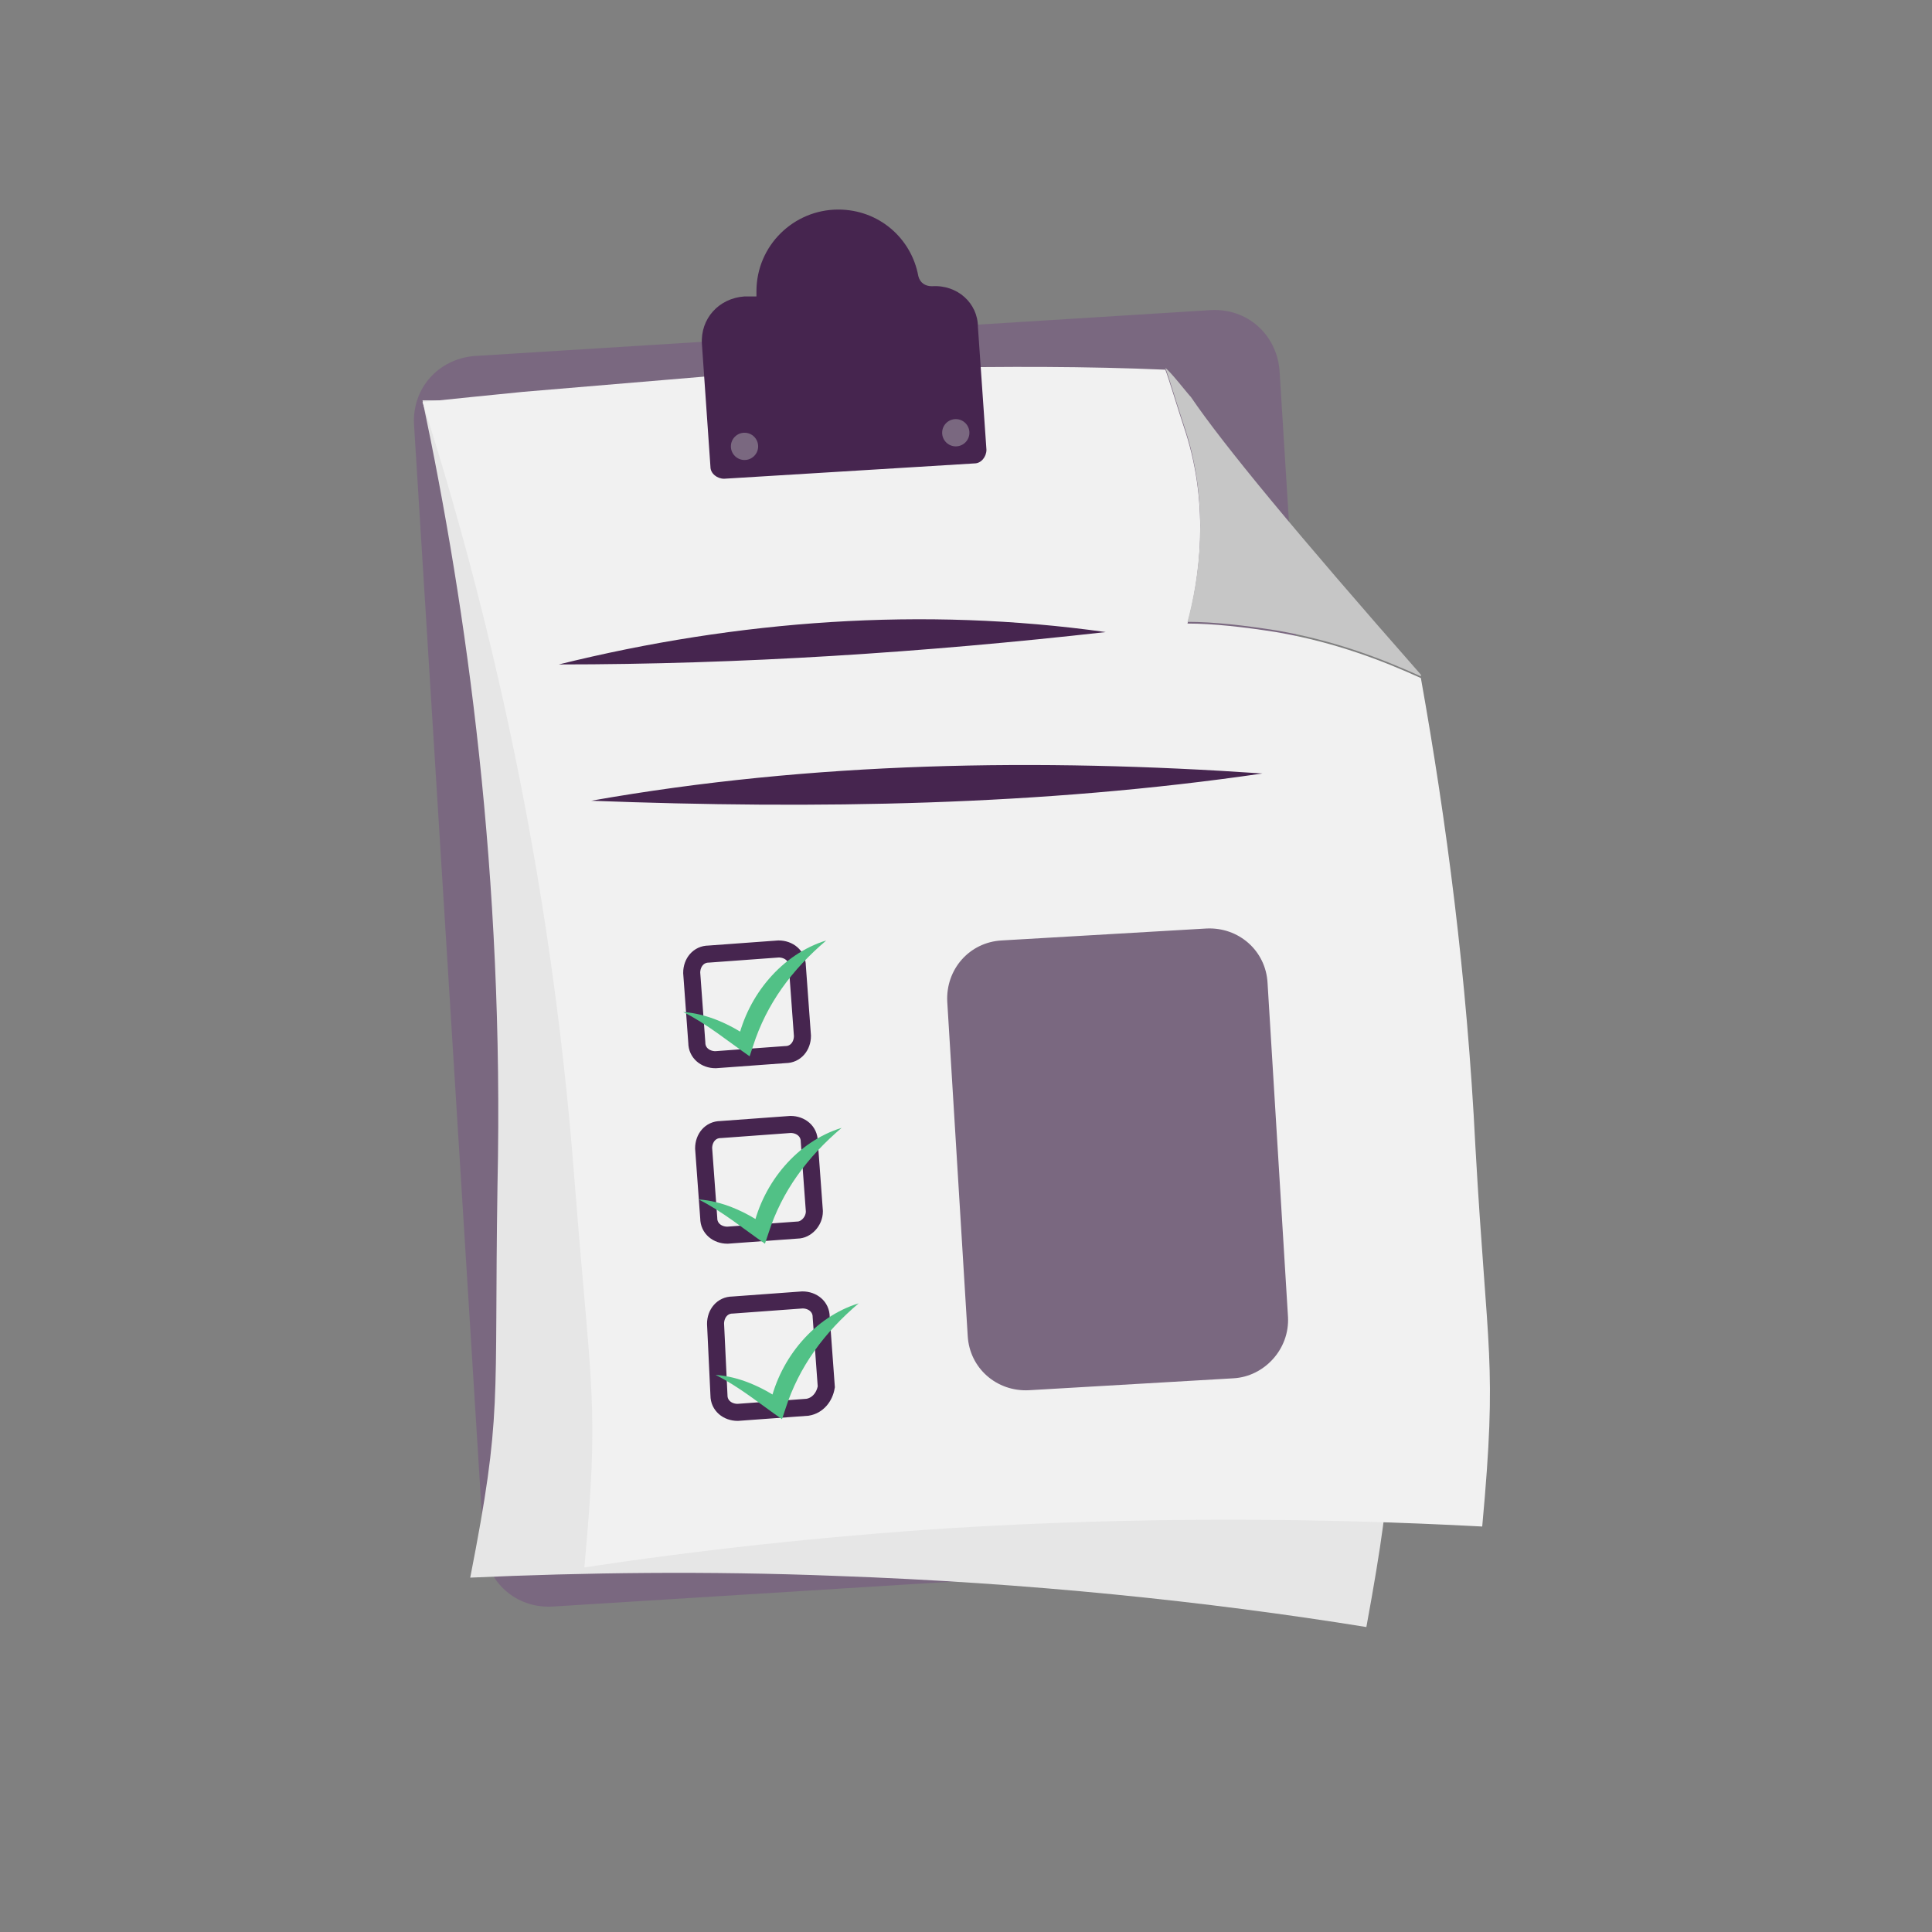 <?xml version="1.0" encoding="utf-8"?>
<!-- Generator: Adobe Illustrator 26.5.0, SVG Export Plug-In . SVG Version: 6.00 Build 0)  -->
<svg version="1.1" id="Laag_1" xmlns="http://www.w3.org/2000/svg" xmlns:xlink="http://www.w3.org/1999/xlink" x="0px" y="0px"
	 viewBox="0 0 113.4 113.4" style="enable-background:new 0 0 113.4 113.4;" xml:space="preserve">
<rect x="0" y="0" width="113.4" height="113.4" fill="#808080" stroke="none"/>
<style type="text/css">
	.st0{fill:#46254F;}
	.st1{fill:none;stroke:#46254F;stroke-width:3;stroke-miterlimit:10;}
	.st2{fill:#FFFFFF;stroke:#46254F;stroke-width:3;stroke-miterlimit:10;}
	.st3{fill:none;stroke:#46254F;stroke-miterlimit:10;}
	.st4{fill:#34203D;}
	.st5{fill:#2C1C35;}
	.st6{fill:#2D1C35;}
	.st7{fill:#C6724C;}
	.st8{clip-path:url(#SVGID_00000032630663992873042370000012044146756793818268_);}
	.st9{fill:#AF5332;}
	.st10{fill:none;}
	.st11{fill:#51C185;}
	.st12{fill:#E5D2C7;}
	.st13{clip-path:url(#SVGID_00000131348137313424101660000015407414846961284502_);}
	.st14{fill:#F2E5DE;}
	.st15{fill:#3A2445;}
	.st16{clip-path:url(#SVGID_00000067207397712269000220000001431477084263043511_);}
	.st17{fill:#4CE593;}
	.st18{fill:#665270;}
	.st19{clip-path:url(#SVGID_00000137827181170752041940000015941652017006000816_);}
	.st20{clip-path:url(#SVGID_00000114050012861676310030000017130676989600698773_);}
	.st21{fill:#0295FF;}
	.st22{clip-path:url(#SVGID_00000078044264149985898350000002766085970668997783_);}
	.st23{fill:#F2F2F2;}
	.st24{fill:#C3BBC6;}
	.st25{clip-path:url(#SVGID_00000068658435746640446540000005238972243680688543_);}
	.st26{fill:#543D5E;}
	.st27{clip-path:url(#SVGID_00000114787271135148835400000009647227990048722595_);}
	.st28{clip-path:url(#SVGID_00000009561716008760263900000010724130687148468372_);}
	.st29{clip-path:url(#SVGID_00000083803499800277151140000002952882362507633338_);}
	.st30{fill:#C7724C;}
	.st31{clip-path:url(#SVGID_00000083800528804816809430000000786359985392448641_);}
	.st32{fill:#4B4668;}
	.st33{clip-path:url(#SVGID_00000156556179731724346970000005942723152499341479_);}
	.st34{fill:#51C186;}
	.st35{fill:#C2BAC5;}
	.st36{fill:#F6F6F6;}
	.st37{fill:#45254E;}
	.st38{fill:#F1F1F1;}
	.st39{fill:#C6C6C6;}
	.st40{fill:#A6A0A9;}
	.st41{fill:#371C3D;}
	.st42{fill:#7A6880;}
	.st43{fill:#9D9D9C;}
	.st44{fill:#969099;}
	.st45{fill:#FFFFFF;}
	.st46{fill:none;stroke:#51C186;stroke-width:3;stroke-miterlimit:10;}
	.st47{fill:#FFFFFF;stroke:#51C186;stroke-width:3;stroke-miterlimit:10;}
	.st48{fill:#E6E6E6;}
	.st49{clip-path:url(#SVGID_00000005255203968856187500000012042739130939770528_);fill:#51C186;}
	.st50{clip-path:url(#SVGID_00000006703619135557434160000004716553497221014686_);fill:#51C186;}
	.st51{clip-path:url(#SVGID_00000105417723102801626190000017272505171473454742_);fill:#51C186;}
	.st52{clip-path:url(#SVGID_00000138561122927988595940000013737772481066414507_);fill:#51C186;}
	.st53{clip-path:url(#SVGID_00000059298491959009490910000002946612188064352920_);fill:#51C186;}
	.st54{clip-path:url(#SVGID_00000043446036125153226040000005242230827012883099_);fill:#51C186;}
	.st55{clip-path:url(#SVGID_00000159457182043264142100000008114347908188409256_);fill:#51C186;}
	.st56{clip-path:url(#SVGID_00000183966559179112845640000002558677968829024935_);fill:#51C186;}
	.st57{clip-path:url(#SVGID_00000026139461726354539820000018114798795687443107_);fill:#51C186;}
	.st58{clip-path:url(#SVGID_00000151541595368875439770000012181482769607405198_);fill:#51C186;}
	.st59{clip-path:url(#SVGID_00000035531277244986791680000010196860316873411768_);fill:#51C186;}
	.st60{clip-path:url(#SVGID_00000105404873478947632430000000455906377520722082_);fill:#51C186;}
	.st61{fill:#43A16F;}
	.st62{fill:#6A5B6F;}
	.st63{fill:none;stroke:#51C186;stroke-miterlimit:10;}
	.st64{fill:none;stroke:#46254F;stroke-width:3;stroke-linecap:round;stroke-miterlimit:10;}
	.st65{fill:none;stroke:#51C186;stroke-width:3;stroke-linecap:round;stroke-miterlimit:10;}
	.st66{fill:#FFFFFF;stroke:#E6E6E6;stroke-miterlimit:10;}
	.st67{fill:none;stroke:#51C186;stroke-width:2;stroke-linecap:round;stroke-linejoin:round;stroke-miterlimit:10;}
	.st68{fill:none;stroke:#51C186;stroke-width:2;stroke-linecap:round;stroke-miterlimit:10;}
	.st69{fill:none;stroke:#46254F;stroke-width:2;stroke-linecap:round;stroke-linejoin:round;stroke-miterlimit:10;}
	.st70{fill:none;stroke:#46254F;stroke-width:2;stroke-linecap:round;stroke-miterlimit:10;}
	.st71{fill:#E6E6E6;stroke:#51C186;stroke-miterlimit:10;}
	.st72{fill:#E6E6E6;stroke:#46254F;stroke-miterlimit:10;}
	.st73{fill:#51C186;stroke:#E6E6E6;stroke-miterlimit:10;}
	.st74{fill:#46254F;stroke:#E6E6E6;stroke-miterlimit:10;}
	.st75{clip-path:url(#SVGID_00000093886980583101483480000005722422837948141204_);fill:#E6E6E6;}
	.st76{clip-path:url(#SVGID_00000155115176839337340620000013237093692521683600_);fill:#E6E6E6;}
	.st77{clip-path:url(#SVGID_00000035490395294081837990000001690935464434011825_);fill:#E6E6E6;}
	.st78{clip-path:url(#SVGID_00000114065156834769971270000008558423718216326031_);fill:#E6E6E6;}
	.st79{clip-path:url(#SVGID_00000173859882886515664180000010802613353050847158_);fill:#E6E6E6;}
	.st80{clip-path:url(#SVGID_00000002351463341854351200000011199172814508812422_);fill:#E6E6E6;}
	.st81{clip-path:url(#SVGID_00000163756165224003928620000004232165046291049130_);fill:#E6E6E6;}
	.st82{clip-path:url(#SVGID_00000108308193495597044270000015549975006903082642_);fill:#E6E6E6;}
	.st83{clip-path:url(#SVGID_00000158751874355103492100000001465404441482379687_);fill:#E6E6E6;}
	.st84{clip-path:url(#SVGID_00000021840755650153935650000013378047696738059946_);fill:#E6E6E6;}
	.st85{clip-path:url(#SVGID_00000033333202969212536880000013614822058592449163_);fill:#51C186;}
	.st86{clip-path:url(#SVGID_00000173876171676793719000000001390567644485170588_);fill:#51C186;}
	.st87{fill:none;stroke:#51C186;stroke-width:4;stroke-miterlimit:10;}
	.st88{fill:none;stroke:#46254F;stroke-width:4;stroke-miterlimit:10;}
	.st89{opacity:0.68;fill:#46254F;}
	.st90{clip-path:url(#SVGID_00000152945616284685064500000005620596403807406521_);}
	.st91{clip-path:url(#SVGID_00000101080240026313801500000007056157357974216091_);}
	.st92{clip-path:url(#SVGID_00000118368491084933595290000014971494060289851530_);}
	.st93{clip-path:url(#SVGID_00000160881391877289815080000014609583564811548586_);}
	.st94{clip-path:url(#SVGID_00000067952332628773452060000009385093414689467050_);}
	.st95{clip-path:url(#SVGID_00000164491087561269601670000018179306831462962358_);}
	.st96{fill:none;stroke:#FFFFFF;stroke-width:0.8;stroke-miterlimit:10;}
	.st97{clip-path:url(#SVGID_00000071554011107681878380000016418372198148876710_);}
	.st98{clip-path:url(#SVGID_00000012439174940939051640000004561928867736262074_);}
	.st99{clip-path:url(#SVGID_00000114048194539919223030000002340818758900668066_);fill:#51C186;}
	.st100{clip-path:url(#SVGID_00000139979663636191430390000008742647860016999304_);fill:#46254F;}
	.st101{clip-path:url(#SVGID_00000074417784828102672330000013611856287690739350_);fill:#51C186;}
	.st102{fill:none;stroke:#E6E6E6;stroke-miterlimit:10;}
	.st103{clip-path:url(#SVGID_00000057135965326690898590000005439279796655127954_);fill:#46254F;}
	.st104{clip-path:url(#SVGID_00000101816717493475945300000003837456262380034697_);fill:#51C186;}
	.st105{clip-path:url(#SVGID_00000137109038282367597390000012996802221496373390_);fill:#51C186;}
	.st106{clip-path:url(#SVGID_00000047752107176171247650000014895671321204481437_);fill:#46254F;}
	.st107{clip-path:url(#SVGID_00000119839695658389207070000001699285895139447974_);fill:#46254F;}
	.st108{clip-path:url(#SVGID_00000089559009832985866490000003629604338853594028_);fill:#46254F;}
	.st109{clip-path:url(#SVGID_00000112633393214735672030000010775025010841035648_);fill:#51C186;}
	.st110{clip-path:url(#SVGID_00000035500357998737796950000018445687649607482298_);fill:#51C186;}
	.st111{clip-path:url(#SVGID_00000041978396673154061220000005105309372130411140_);fill:#46254F;}
	.st112{clip-path:url(#SVGID_00000155857544860708236760000001765408060231287991_);fill:#46254F;}
	.st113{clip-path:url(#SVGID_00000079456974784152474660000003428785393243980972_);fill:#51C186;}
	.st114{clip-path:url(#SVGID_00000000940898164136919780000017140203616171389568_);fill:#51C186;}
	.st115{clip-path:url(#SVGID_00000112590259721678159190000010804960015286348949_);fill:#46254F;}
	.st116{clip-path:url(#SVGID_00000156587635721841251360000003585225542761267091_);fill:#7A6880;}
	.st117{clip-path:url(#SVGID_00000067214257438485181920000011674533809592343948_);fill:#46254F;}
	.st118{clip-path:url(#SVGID_00000021840528438755133090000014688027721342800538_);fill:#51C186;}
	.st119{clip-path:url(#SVGID_00000013156611683811431150000011502530045220591749_);fill:#7A6880;}
	.st120{clip-path:url(#SVGID_00000052814931379873975750000008201944280956970647_);fill:#371C3D;}
	.st121{clip-path:url(#SVGID_00000086682234460732891140000011126728761463915432_);fill:#46254F;}
	.st122{fill:#7A6880;stroke:#46254F;stroke-miterlimit:10;}
	.st123{fill:#FAA90E;stroke:#46254F;stroke-miterlimit:10;}
	.st124{fill:#51C185;stroke:#46254F;stroke-miterlimit:10;}
	.st125{fill:#0295FF;stroke:#46254F;stroke-miterlimit:10;}
	.st126{fill:#D0C9D3;}
	.st127{fill:#6E5E74;}
	.st128{fill:#FF0357;}
	.st129{fill:#C41E4D;}
	.st130{fill:#897E8F;}
	.st131{clip-path:url(#SVGID_00000083793558563356298490000002626969813658212993_);fill:#51C186;}
	.st132{clip-path:url(#SVGID_00000152252201496813460170000017155236186794407050_);fill:#8CC63F;}
	.st133{clip-path:url(#SVGID_00000041979779225817558480000003746654619682453160_);fill:#0071BC;}
	.st134{clip-path:url(#SVGID_00000017497795375354526770000014584787954742299044_);fill:#FBB03B;}
	.st135{opacity:0.34;fill:#F1F1F1;}
	.st136{fill:none;stroke:#7A6880;stroke-width:8;stroke-miterlimit:10;}
	.st137{fill:#E5D9EB;}
	.st138{fill:#FFFFFF;stroke:#46254F;stroke-miterlimit:10;}
	.st139{fill:#FFFFFF;stroke:#51C186;stroke-miterlimit:10;}
	.st140{clip-path:url(#SVGID_00000132766284813304105070000014993721506240151955_);}
	.st141{clip-path:url(#SVGID_00000041265684758801375880000008525051913415476395_);}
	.st142{clip-path:url(#SVGID_00000078005221439120575810000010793863024447430028_);}
	.st143{clip-path:url(#SVGID_00000093893403126757787310000011811748007443656088_);}
	.st144{clip-path:url(#SVGID_00000169519196775322666280000015934529550734059439_);}
	.st145{clip-path:url(#SVGID_00000178165749160174812090000017768116152842779582_);}
	.st146{fill:none;stroke:#46254F;stroke-width:1.4;stroke-miterlimit:10;}
	.st147{fill:none;stroke:#51C186;stroke-width:1.4;stroke-miterlimit:10;}
	.st148{fill:#FAA90E;}
	.st149{clip-path:url(#SVGID_00000094580558758038191170000010390723608038088081_);}
	.st150{clip-path:url(#SVGID_00000141456377288666335580000005232137861660028862_);}
	.st151{clip-path:url(#SVGID_00000010298998798397166710000001359333905574091419_);}
	.st152{clip-path:url(#SVGID_00000008133221764980910180000015305361271363709848_);}
	.st153{clip-path:url(#SVGID_00000088134667244686831720000008125991229224831136_);}
	.st154{clip-path:url(#SVGID_00000098908220170207457570000000707388914715204496_);}
	.st155{clip-path:url(#SVGID_00000118395801540235604420000004668891679075065241_);}
	.st156{clip-path:url(#SVGID_00000055669497521824614450000014195630504791328669_);}
	.st157{clip-path:url(#SVGID_00000064341908256867781930000014278611988519511180_);}
	.st158{clip-path:url(#SVGID_00000024722396092501449290000017743694163853511612_);}
	.st159{clip-path:url(#SVGID_00000072975947383455019950000011399435056558430345_);}
	.st160{clip-path:url(#SVGID_00000168091733565761522490000011333666247960959920_);}
	.st161{clip-path:url(#SVGID_00000015339362911811959040000010818061424564692883_);}
	.st162{clip-path:url(#SVGID_00000037675320925807220750000014708409837513535393_);}
	.st163{clip-path:url(#SVGID_00000103265048840480556690000003873079874399119527_);}
	.st164{clip-path:url(#SVGID_00000181062732992732627520000016868360001004251297_);}
	.st165{clip-path:url(#SVGID_00000155138767319659303740000015210889247102265782_);}
	.st166{clip-path:url(#SVGID_00000010281217986696179910000007263595806394031029_);}
	.st167{clip-path:url(#SVGID_00000121969019412084798290000018231025760536052098_);}
	.st168{clip-path:url(#SVGID_00000149347042806584050040000008651427295789555843_);}
	.st169{clip-path:url(#SVGID_00000135690818657261020460000010855622292575455147_);}
	.st170{clip-path:url(#SVGID_00000119079995549033414120000000963230900036005249_);}
	.st171{clip-path:url(#SVGID_00000057847237431991615570000007242992512585565367_);}
	.st172{clip-path:url(#SVGID_00000122718728500868944440000004419306573169484205_);}
	.st173{clip-path:url(#SVGID_00000060026990677532616890000007688117718718619782_);}
	.st174{clip-path:url(#SVGID_00000087369989562805379670000015040921701870448774_);}
	.st175{clip-path:url(#SVGID_00000147217280447999589010000006669868652126728116_);}
	.st176{clip-path:url(#SVGID_00000047752625388284518060000012533160378535688339_);}
	.st177{clip-path:url(#SVGID_00000115495547567851233460000010025531165274438044_);}
	.st178{clip-path:url(#SVGID_00000151527643319850858510000015185433530181238186_);}
	.st179{clip-path:url(#SVGID_00000121968246099576518920000010455306866256053397_);}
	.st180{clip-path:url(#SVGID_00000179635256863281849640000014573779405079414690_);}
	.st181{clip-path:url(#SVGID_00000111894036176751489490000003431442942001051063_);}
	.st182{clip-path:url(#SVGID_00000160894469446129914030000012286595984403025799_);}
	.st183{clip-path:url(#SVGID_00000111887973308758682410000017576585953716584851_);}
	.st184{clip-path:url(#SVGID_00000053543727939499480790000018089203219738231175_);}
	.st185{clip-path:url(#SVGID_00000036954415519963989400000000068550832683215791_);}
	.st186{clip-path:url(#SVGID_00000009577053085151061350000016763242255731380152_);}
	.st187{clip-path:url(#SVGID_00000034780311614273270730000008275757672341968830_);}
	.st188{clip-path:url(#SVGID_00000034063209194213101560000010978950034677181864_);}
	.st189{clip-path:url(#SVGID_00000147201877707373893770000006302466908212066743_);}
	.st190{clip-path:url(#SVGID_00000046297385659788866080000009750917746282968709_);}
	.st191{clip-path:url(#SVGID_00000021841187697245873200000017653699149709678739_);}
	.st192{clip-path:url(#SVGID_00000141449992724175179170000004894762516605984401_);}
	.st193{clip-path:url(#SVGID_00000121281026957710825310000004151095422794489481_);}
	.st194{clip-path:url(#SVGID_00000070110466519968857410000011215143666962972811_);}
	.st195{clip-path:url(#SVGID_00000047759079168980202840000004549615518308384412_);}
	.st196{clip-path:url(#SVGID_00000138532105475333918870000009344290070662235266_);}
	.st197{clip-path:url(#SVGID_00000086677799257663312870000010078769496554633140_);}
	.st198{clip-path:url(#SVGID_00000071530728474383724830000010412273613553040291_);}
	.st199{clip-path:url(#SVGID_00000176010799809197542200000001338496103143485615_);}
	.st200{clip-path:url(#SVGID_00000095327463732095516810000003765244348001604520_);}
	.st201{clip-path:url(#SVGID_00000168825910928484966710000013959204314463669152_);}
	.st202{clip-path:url(#SVGID_00000021798796184696922230000010867435243131117207_);}
	.st203{clip-path:url(#SVGID_00000164495307666363876690000009634633125620458895_);}
	.st204{clip-path:url(#SVGID_00000138571771544673708670000011651354834293548962_);}
	.st205{clip-path:url(#SVGID_00000101791893909882858890000016832294078964883638_);}
	.st206{clip-path:url(#SVGID_00000019650203787977897700000004682019599821964466_);}
	.st207{clip-path:url(#SVGID_00000122707062798906844240000002748353811800383630_);}
	.st208{clip-path:url(#SVGID_00000168096993243741526630000010915352352328743085_);}
	.st209{fill:none;stroke:#371C3D;stroke-width:3;stroke-miterlimit:10;}
	.st210{clip-path:url(#SVGID_00000181062077377670332210000000766721999669985936_);}
	.st211{clip-path:url(#SVGID_00000098196742988854612590000015643600970236528561_);}
	.st212{clip-path:url(#SVGID_00000005982841735323955760000010336421972522381194_);}
	.st213{clip-path:url(#SVGID_00000035527990689565132220000015383570875027296386_);}
	.st214{clip-path:url(#SVGID_00000037694707897177084720000008733686302563270845_);}
	.st215{clip-path:url(#SVGID_00000058558201307532950730000011012082657694009518_);}
	.st216{clip-path:url(#SVGID_00000046334028631165542280000015330889961102442412_);}
	.st217{clip-path:url(#SVGID_00000170968460798059385520000008713587043906985124_);}
	.st218{clip-path:url(#SVGID_00000036944898545003827250000009848707189427303865_);}
	.st219{clip-path:url(#SVGID_00000166654693296731866550000008696585391706459820_);}
	.st220{clip-path:url(#SVGID_00000180348496620285390880000016497680856646426300_);}
	.st221{clip-path:url(#SVGID_00000150814605028441689800000007660566748111192477_);}
	.st222{fill:none;stroke:#43A16F;stroke-width:3;stroke-miterlimit:10;}
	.st223{clip-path:url(#SVGID_00000037686179812193524810000008289500242153452174_);}
	.st224{clip-path:url(#SVGID_00000074438613340573871120000007246447346651025838_);}
	.st225{clip-path:url(#SVGID_00000048494244506306072600000003783503707892683174_);}
	.st226{clip-path:url(#SVGID_00000172420900491485171310000012433385721548159670_);}
	.st227{clip-path:url(#SVGID_00000165937338395737989940000010138416451333855106_);}
	.st228{clip-path:url(#SVGID_00000047036071179268284530000005859067001393447822_);}
	.st229{clip-path:url(#SVGID_00000026857259987898889340000004488906384737007515_);}
	.st230{clip-path:url(#SVGID_00000038374951849748710070000018431096581570369951_);}
	.st231{clip-path:url(#SVGID_00000103227295531546463220000013020339814115736458_);}
	.st232{clip-path:url(#SVGID_00000162336425885731952990000009756920616119104948_);}
	.st233{clip-path:url(#SVGID_00000070836000278167606810000016112032550055342767_);}
	.st234{clip-path:url(#SVGID_00000083083866409899676320000010562940873954559895_);}
	.st235{clip-path:url(#SVGID_00000160892612460379697950000004563899116376944285_);}
	.st236{clip-path:url(#SVGID_00000040534247706055704130000016337918529245576590_);}
	.st237{clip-path:url(#SVGID_00000071534302049140260430000009295462409063055770_);}
	.st238{clip-path:url(#SVGID_00000148658731087186583510000009031303347043637668_);}
	.st239{clip-path:url(#SVGID_00000168811646167805333730000002313060358808396417_);}
	.st240{clip-path:url(#SVGID_00000117678728981336839660000007489462031895600555_);}
	.st241{clip-path:url(#SVGID_00000111900568252399478040000009127281384512618941_);}
	.st242{clip-path:url(#SVGID_00000114792149626792492790000010471455745211291038_);}
	.st243{clip-path:url(#SVGID_00000049184414422037739010000007467936588200170667_);}
	.st244{clip-path:url(#SVGID_00000140007648374280527580000016782783064355782533_);}
	.st245{clip-path:url(#SVGID_00000162354690355079074530000005421553476276216974_);}
	.st246{clip-path:url(#SVGID_00000130604726782950983120000016288345714916797602_);}
	.st247{clip-path:url(#SVGID_00000087392072597465258530000012955668404145477780_);}
	.st248{clip-path:url(#SVGID_00000087384329276897080600000008620980933596541590_);}
	.st249{clip-path:url(#SVGID_00000111156878761371147010000014993169309061264796_);}
	.st250{clip-path:url(#SVGID_00000147915253897404376850000008784508514004840895_);fill:#51C185;}
	.st251{clip-path:url(#SVGID_00000139257091444152901450000003053523575786063236_);}
	.st252{clip-path:url(#SVGID_00000133499888580980019260000002325101665675152534_);}
	.st253{clip-path:url(#SVGID_00000020390905436888476720000015003764881594317964_);}
	.st254{clip-path:url(#SVGID_00000165216654114570257600000016443998206066498226_);}
	.st255{clip-path:url(#SVGID_00000030471412498119718610000017394208142010210450_);}
	.st256{clip-path:url(#SVGID_00000080164792841644552430000011599080451064097672_);}
	.st257{clip-path:url(#SVGID_00000111875323014960460930000004868767168993124235_);}
	.st258{clip-path:url(#SVGID_00000094610285678012545960000011114991802563890102_);}
	.st259{clip-path:url(#SVGID_00000158016994908821202840000000860177667709226917_);}
	.st260{clip-path:url(#SVGID_00000156560995556044947330000011982747020817882774_);}
	.st261{clip-path:url(#SVGID_00000105418118183621247500000010800872883475147667_);}
	.st262{clip-path:url(#SVGID_00000121249180696785594850000001175688226212421789_);}
	.st263{fill:#E6007E;}
	.st264{fill:#A75D43;}
	.st265{fill:url(#man_1_Orginal_1-4_00000049194725419425407770000013931686020530446524_);}
	.st266{fill:#8A7E91;}
	.st267{clip-path:url(#SVGID_00000116229563191593476980000011551762373953717927_);}
	.st268{clip-path:url(#SVGID_00000077301205758523747570000017339879059879327135_);}
	.st269{fill:#9D90A3;}
	.st270{clip-path:url(#SVGID_00000036968470643675256060000012454789849972275638_);}
	.st271{clip-path:url(#SVGID_00000109707688453230853160000003939066906397440943_);}
	.st272{clip-path:url(#SVGID_00000093866002021920652240000000064000364041367464_);}
	.st273{clip-path:url(#SVGID_00000100342051152588249560000004528375857988264862_);}
	.st274{clip-path:url(#SVGID_00000022520011990133004310000006284254275024413314_);}
	.st275{clip-path:url(#SVGID_00000119836149158041944760000002723996772603742621_);}
	.st276{clip-path:url(#SVGID_00000052823520786316363800000017280623931017336717_);}
	.st277{clip-path:url(#SVGID_00000174581748217200892130000000892140215103086234_);}
	.st278{clip-path:url(#SVGID_00000042704572171396360280000012308517694515457697_);}
	.st279{clip-path:url(#SVGID_00000154388365652824463720000002292008379127776140_);}
	.st280{clip-path:url(#SVGID_00000144328160328901558900000009814731018660167826_);}
	.st281{clip-path:url(#SVGID_00000159434733402091832720000018250157028319361209_);}
	.st282{clip-path:url(#SVGID_00000013165097225988555030000007544748624123118003_);}
	.st283{clip-path:url(#SVGID_00000069365763227205482050000004877220260570710178_);}
	.st284{clip-path:url(#SVGID_00000147179696231626836390000000265938193403360437_);}
	.st285{clip-path:url(#SVGID_00000146486559600897848690000006645385397270029742_);}
	.st286{clip-path:url(#SVGID_00000176725478558875477730000003404770765186875543_);}
	.st287{clip-path:url(#SVGID_00000001638391408886176720000013297057692019635886_);}
	.st288{clip-path:url(#SVGID_00000003808824858115573200000016186521258067905980_);}
	.st289{clip-path:url(#SVGID_00000031885725670415876280000017962769194715523466_);}
	.st290{clip-path:url(#SVGID_00000023264286999883966140000013024975376336282255_);}
	.st291{clip-path:url(#SVGID_00000052086536192091932450000009758930091232525193_);}
	.st292{clip-path:url(#SVGID_00000003826200011806806860000015506747942966356358_);}
	.st293{clip-path:url(#SVGID_00000097498319034915858530000004803656609236886947_);}
	.st294{clip-path:url(#SVGID_00000072244422007949624420000003182032006639457951_);}
	.st295{clip-path:url(#SVGID_00000067209646557674093530000001295857749416958638_);}
	.st296{clip-path:url(#SVGID_00000161600030855884548110000002500033557183966347_);}
	.st297{clip-path:url(#SVGID_00000037674440524243116620000016021103527831038855_);}
	.st298{clip-path:url(#SVGID_00000138542114256721818420000000069443866127259580_);}
	.st299{clip-path:url(#SVGID_00000049905622390254539090000005778814189984637844_);}
	.st300{clip-path:url(#SVGID_00000131335701311075411710000010552092388472763546_);}
	.st301{clip-path:url(#SVGID_00000134240328012259189580000011260297229916162999_);}
	.st302{clip-path:url(#SVGID_00000135650188217918076220000003720612890000900238_);}
	.st303{clip-path:url(#SVGID_00000111184409973524972770000000280559616162640038_);}
	.st304{clip-path:url(#SVGID_00000119078757138951286070000013141166137399614353_);}
	.st305{clip-path:url(#SVGID_00000049187639315655442300000006016997115007357870_);}
	.st306{clip-path:url(#SVGID_00000034072081629885770810000006414108616518697105_);}
	.st307{clip-path:url(#SVGID_00000096740132587627256740000015868812635476601007_);}
	.st308{clip-path:url(#SVGID_00000056408321118346787260000014576777348442962563_);}
	.st309{clip-path:url(#SVGID_00000182488063054232093930000011177061620096310183_);}
	.st310{clip-path:url(#SVGID_00000147922660018561593510000002874940417998967186_);}
	.st311{clip-path:url(#SVGID_00000003084976659111625280000015725763244372535721_);}
	.st312{clip-path:url(#SVGID_00000138571972575426197690000010351195023183843231_);}
	.st313{clip-path:url(#SVGID_00000036929828204127599730000017353324141537744819_);}
	.st314{clip-path:url(#SVGID_00000130614776605469899250000013405039942690503313_);}
	.st315{clip-path:url(#SVGID_00000047769347299198265890000012209335411367875219_);}
	.st316{clip-path:url(#SVGID_00000015319820464307158540000017503032321832014522_);}
	.st317{clip-path:url(#SVGID_00000171684044090147114320000000589109196924616840_);}
	.st318{clip-path:url(#SVGID_00000114069725320249190380000004838274142451739819_);}
	.st319{clip-path:url(#SVGID_00000001651479150688501450000000910720420695336857_);}
	.st320{clip-path:url(#SVGID_00000050640644447776188230000003397908946438087828_);}
	.st321{clip-path:url(#SVGID_00000032621215041289797280000017826966011153258425_);}
	.st322{clip-path:url(#SVGID_00000147926797095522820960000002070512961599170189_);}
	.st323{clip-path:url(#SVGID_00000183971918432805573700000014970220093407271864_);}
	.st324{clip-path:url(#SVGID_00000103243263790089302230000009068735202803655811_);}
	.st325{clip-path:url(#SVGID_00000077299733372094944360000006528197866178560188_);}
	.st326{clip-path:url(#SVGID_00000163751048616700760400000003669030227089405841_);}
	.st327{clip-path:url(#SVGID_00000003105958242059346210000014917339585132774538_);}
	.st328{clip-path:url(#SVGID_00000012438119937280667720000009088762710791741340_);}
	.st329{clip-path:url(#SVGID_00000072979575775882202290000001399154528070891398_);}
	.st330{clip-path:url(#SVGID_00000047773698241657008890000009325438148908001471_);}
	.st331{clip-path:url(#SVGID_00000057114709426645190760000012761870060376927660_);}
	.st332{clip-path:url(#SVGID_00000183949402219161124090000017940845135033003920_);}
	.st333{clip-path:url(#SVGID_00000091701110620695586060000005978904005462760591_);}
	.st334{clip-path:url(#SVGID_00000013876965538304809400000015772195922388098494_);}
	.st335{clip-path:url(#SVGID_00000015325971290018597820000010485771025262217406_);}
	.st336{clip-path:url(#SVGID_00000136411809982892408530000006210492440861389698_);}
	.st337{clip-path:url(#SVGID_00000093156924464851783730000014301363294941215895_);}
	.st338{clip-path:url(#SVGID_00000154404197556035737060000000876844517679949480_);}
	.st339{clip-path:url(#SVGID_00000159434542407660621210000016598769421715115180_);}
	.st340{clip-path:url(#SVGID_00000119814661396184128280000008637684273610364075_);}
	.st341{clip-path:url(#SVGID_00000051365613285593586740000005188440592850311347_);}
	.st342{clip-path:url(#SVGID_00000068673285734873150560000015306976182920235409_);}
	.st343{clip-path:url(#SVGID_00000023984432701658549320000000254105788777127607_);}
	.st344{clip-path:url(#SVGID_00000094580389307560394250000015367848192267441843_);}
	.st345{clip-path:url(#SVGID_00000024721246293212240550000009774226223555230868_);}
	.st346{clip-path:url(#SVGID_00000175311005014156801910000003644468533373167504_);}
	.st347{clip-path:url(#SVGID_00000071549937630965016640000010684823374612420766_);}
	.st348{clip-path:url(#SVGID_00000131362748732478458540000007372059901452904834_);}
	.st349{clip-path:url(#SVGID_00000075877557710569549780000012995142504269016724_);}
	.st350{clip-path:url(#SVGID_00000085227362982022540280000016726554825480479421_);}
	.st351{clip-path:url(#SVGID_00000039827747592448434320000016001493324005942676_);}
	.st352{clip-path:url(#SVGID_00000029038241467642864940000007014495307272595611_);}
	.st353{fill:#2D2E83;stroke:#FFFFFF;stroke-width:2;stroke-linecap:round;stroke-linejoin:round;stroke-miterlimit:10;}
	.st354{clip-path:url(#SVGID_00000053513766323434343900000005031695916663883177_);}
	.st355{clip-path:url(#SVGID_00000083059681797692835730000005670752421260473790_);}
	.st356{clip-path:url(#SVGID_00000151544370201240851990000006508891333740255147_);}
	.st357{clip-path:url(#SVGID_00000083078267896123409600000005236906031186986118_);}
	.st358{clip-path:url(#SVGID_00000003810168565849465400000001408227901546065335_);}
	.st359{clip-path:url(#SVGID_00000145060261988050350280000006973159587059752383_);}
	.st360{clip-path:url(#SVGID_00000110448094959380371220000016953773649275949227_);}
	.st361{clip-path:url(#SVGID_00000091715554933118198260000014666854830161998236_);}
	.st362{clip-path:url(#SVGID_00000090288890461029857640000008198494463717579965_);}
	.st363{clip-path:url(#SVGID_00000036228234304204703430000017303653567721053373_);}
	.st364{clip-path:url(#SVGID_00000176044423227192918420000013065504599679135908_);}
	.st365{clip-path:url(#SVGID_00000048481395795319246240000007316331868690915991_);}
	.st366{clip-path:url(#SVGID_00000026844199985968478200000014559611392616198018_);}
	.st367{clip-path:url(#SVGID_00000033341799707438279410000005226851784066691220_);}
	.st368{clip-path:url(#SVGID_00000108280159387781400950000001436830309894442636_);}
	.st369{clip-path:url(#SVGID_00000174563901684191801430000009897400375168269212_);}
	.st370{clip-path:url(#SVGID_00000078005661402046827120000004001450506369544364_);}
	.st371{clip-path:url(#SVGID_00000150824476809117384950000006731015703626610601_);}
	.st372{clip-path:url(#SVGID_00000127756852179879104260000004818524926571557537_);}
	.st373{clip-path:url(#SVGID_00000116201895820791653470000016695143929530264735_);}
	.st374{clip-path:url(#SVGID_00000158720822387294166710000018206998272193386648_);}
	.st375{clip-path:url(#SVGID_00000160908178731162941750000007021715423219073920_);}
	.st376{clip-path:url(#SVGID_00000143586661916805836080000015620051675336564882_);}
	.st377{clip-path:url(#SVGID_00000145765001629885734740000016242224828351602561_);}
	.st378{clip-path:url(#SVGID_00000170256804049650887740000010604449341880795578_);}
	.st379{clip-path:url(#SVGID_00000156556943354429668600000018435025843997835440_);}
	.st380{clip-path:url(#SVGID_00000098185576487350643730000016072906152734992535_);}
	.st381{clip-path:url(#SVGID_00000124847073597736819140000002113311588246434474_);}
	.st382{clip-path:url(#SVGID_00000172411920848207961560000007058198250998802594_);}
	.st383{clip-path:url(#SVGID_00000092455592297792943580000000143057450620487056_);}
	.st384{clip-path:url(#SVGID_00000145764446146046578320000009442520577250019728_);}
	.st385{clip-path:url(#SVGID_00000026861441062266417360000013385291395432729995_);}
	.st386{clip-path:url(#SVGID_00000047027902946513202380000012950212042455478656_);}
	.st387{clip-path:url(#SVGID_00000013151769143688586050000001909701758407843493_);}
	.st388{clip-path:url(#SVGID_00000095306839055697225600000015242040106956510614_);}
	.st389{clip-path:url(#SVGID_00000121984363443808802580000004568785825388247174_);}
	.st390{clip-path:url(#SVGID_00000013903366735861185220000018127028998843616903_);}
	.st391{clip-path:url(#SVGID_00000147902701650292312570000008400880821729927086_);}
	.st392{clip-path:url(#SVGID_00000137815155710878342560000010773404572084894081_);}
	.st393{clip-path:url(#SVGID_00000011025174407649520540000012941076806867220869_);}
	.st394{fill:none;stroke:#51C186;stroke-linecap:round;stroke-linejoin:round;stroke-miterlimit:10;}
	.st395{clip-path:url(#SVGID_00000107570139567189069300000017442447412936733587_);}
	.st396{clip-path:url(#SVGID_00000108994296204005429460000005614034689535785637_);}
	.st397{clip-path:url(#SVGID_00000064320901857128695360000013555456727946000545_);}
	.st398{clip-path:url(#SVGID_00000119078064462664906550000011865743024266950546_);}
	.st399{clip-path:url(#SVGID_00000028320731144255541660000018156370762591355326_);}
	.st400{clip-path:url(#SVGID_00000070095193765142520860000003111974971141826463_);}
	.st401{clip-path:url(#SVGID_00000006706740808775277260000006368502586854422153_);}
	.st402{clip-path:url(#SVGID_00000098915276090532665460000005761668127879672980_);}
	.st403{clip-path:url(#SVGID_00000170978477310250935480000016630420750790785953_);}
	.st404{clip-path:url(#SVGID_00000065795533558722220620000015505547854447445929_);}
	.st405{clip-path:url(#SVGID_00000034053558350585667260000007184723488244684164_);}
	.st406{clip-path:url(#SVGID_00000011743047792859559110000011229411908062852755_);}
	.st407{clip-path:url(#SVGID_00000018931510175764807530000017751589877911281285_);}
	.st408{clip-path:url(#SVGID_00000124130463400961270530000014919626084546046352_);}
	.st409{clip-path:url(#SVGID_00000028319317534219332870000017705828937765461930_);}
	.st410{clip-path:url(#SVGID_00000067956596483382718090000004191166896694793907_);}
	.st411{clip-path:url(#SVGID_00000049934001087682401410000006682569928651025050_);}
	.st412{clip-path:url(#SVGID_00000170263955439919175710000009419229270933698437_);}
	.st413{clip-path:url(#SVGID_00000003107410965076681920000004718009676848358294_);fill:#51C186;}
	.st414{clip-path:url(#SVGID_00000016037585059378454700000016493152744515332253_);fill:#51C186;}
	.st415{clip-path:url(#SVGID_00000143583590028325758390000004707467823533861048_);fill:#51C186;}
	.st416{clip-path:url(#SVGID_00000123437754628772258370000010559097424627141051_);fill:#51C186;}
	.st417{clip-path:url(#SVGID_00000013891219227294816910000008388149833211440770_);fill:#51C186;}
	.st418{clip-path:url(#SVGID_00000073705464663111852230000004287584177418309805_);fill:#51C186;}
	.st419{clip-path:url(#SVGID_00000026848744566742265730000006823821036933791907_);fill:#51C186;}
	.st420{clip-path:url(#SVGID_00000008860806751246638760000006893523355940896687_);fill:#46254F;}
	.st421{clip-path:url(#SVGID_00000139294373701259041840000013338561616225749131_);fill:#46254F;}
	.st422{clip-path:url(#SVGID_00000105413743264604551960000006913091795047075769_);fill:#46254F;}
	.st423{clip-path:url(#SVGID_00000001655382625822514020000016887887559555737216_);fill:#46254F;}
	.st424{clip-path:url(#SVGID_00000152959592284349458350000008293694228872515771_);fill:#46254F;}
	.st425{clip-path:url(#SVGID_00000015352619120033163510000004059829018725398154_);fill:#46254F;}
	.st426{clip-path:url(#SVGID_00000031925387242174058780000004668483562180459923_);fill:#46254F;}
	.st427{fill:#FDFEFE;}
	.st428{fill:#69A6F6;}
	.st429{fill:#FEFEFE;}
	.st430{clip-path:url(#SVGID_00000155839875053141098630000005179146505367042739_);}
	.st431{clip-path:url(#SVGID_00000005973152089692320020000000297086725745059501_);}
	.st432{clip-path:url(#SVGID_00000034800439833295556230000016998888915734840452_);}
	.st433{clip-path:url(#SVGID_00000131363218055390411690000002984636201357042571_);fill:#51C186;}
	.st434{fill:none;stroke:#46254F;stroke-linecap:round;stroke-miterlimit:10;}
	.st435{fill:none;stroke:#51C186;stroke-linecap:round;stroke-miterlimit:10;}
	.st436{opacity:0.2;fill:#51C185;}
	.st437{opacity:0.2;fill:#FF0357;}
	.st438{fill:#FF0357;stroke:#46254F;stroke-miterlimit:10;}
	.st439{opacity:0.2;fill:#FAA90E;}
	.st440{opacity:0.2;fill:#51C186;}
	.st441{fill:#51C186;stroke:#46254F;stroke-miterlimit:10;}
	.st442{clip-path:url(#SVGID_00000000944431979667742780000018081688941649266352_);}
	.st443{clip-path:url(#SVGID_00000103261234072158283320000004408025435286115509_);}
</style>
<path class="st42" d="M75.7,91.6l-43.3,2.7c-2.1,0.1-3.8-1.4-4-3.5l-4.1-65.9c-0.1-2.1,1.4-3.8,3.5-4l43.3-2.7
	c2.1-0.1,3.8,1.4,4,3.5l4.1,65.9C79.3,89.7,77.7,91.4,75.7,91.6z"/>
<g>
	<path class="st48" d="M41.4,23.8c4.1,0.2,8.4,0.4,12.7,0.8c4.9,0.4,9.7,0.9,14.2,1.5c0.2,0.5,0.5,2.3,0.8,3.7c1,4.6,0,8.6-1,11.2
		c1.5,0.2,3.3,0.5,5.2,1c3.4,0.9,6.1,2.3,8.2,3.5c0.7,8.5,0.9,17.7,0.5,27.7c-0.5,12.4,0,12.5-1.8,22.3c-9.3-1.5-19.8-2.6-31.1-3
		c-7.6-0.3-14.8-0.2-21.5,0.1c1.9-9.7,1.4-10,1.6-23c0.4-18.2-1.8-33.8-4.4-46.1c1.9,0,3.9,0,5.9,0L41.4,23.8z"/>
</g>
<g>
	<g>
		<path class="st38" d="M41.4,22.1c4.1-0.2,8.4-0.4,12.7-0.5c4.9-0.1,9.7-0.1,14.3,0.1c0.2,0.5,0.7,2.2,1.2,3.7
			c1.4,4.4,0.8,8.6,0.1,11.2c1.5,0,3.3,0.2,5.2,0.5c3.5,0.6,6.3,1.7,8.5,2.7c1.5,8.4,2.7,17.5,3.2,27.5c0.7,12.4,1.3,12.5,0.4,22.3
			c-9.4-0.5-19.9-0.6-31.3,0.1c-7.6,0.5-14.8,1.3-21.4,2.3c0.9-9.8,0.4-10.1-0.6-23c-1.4-18.1-5.1-33.5-8.9-45.4
			c1.9-0.2,3.9-0.4,5.9-0.6L41.4,22.1z"/>
	</g>
	<g>
		<g>
			<path class="st43" d="M68.4,21.6C68.4,21.6,68.4,21.6,68.4,21.6C68.4,21.6,68.4,21.6,68.4,21.6C68.4,21.6,68.4,21.6,68.4,21.6z"
				/>
			<path class="st39" d="M69.7,36.5c1.5,0,3.3,0.2,5.2,0.5c3.5,0.6,6.3,1.7,8.5,2.7c0,0,0,0,0-0.1c-7.3-8.3-11.6-13.5-13.5-16.3
				c-0.2-0.2-1.2-1.5-1.5-1.7c0,0,0,0,0,0c0.2,0.5,0.7,2.2,1.2,3.7C71,29.7,70.4,33.9,69.7,36.5z"/>
		</g>
	</g>
</g>
<path class="st0" d="M54.7,16.8L54.7,16.8c-0.4,0-0.7-0.2-0.8-0.6c-0.4-2.2-2.3-3.9-4.7-3.9c-2.6,0-4.8,2.1-4.8,4.8
	c0,0.1,0,0.2,0,0.3l-0.7,0c-1.5,0.1-2.6,1.3-2.5,2.8l0.5,7.2c0,0.4,0.4,0.7,0.8,0.7l14.7-0.9c0.4,0,0.7-0.4,0.7-0.8l-0.5-7.2
	C57.4,17.8,56.2,16.7,54.7,16.8z"/>
<circle class="st42" cx="43.7" cy="26.2" r="0.8"/>
<circle class="st42" cx="56.1" cy="25.4" r="0.8"/>
<g>
	<path class="st0" d="M32.8,39c10.5-2.6,21.4-3.4,32.1-1.9C54.2,38.3,43.5,39,32.8,39L32.8,39z"/>
</g>
<g>
	<path class="st0" d="M34.7,47c13-2.3,26.3-2.5,39.4-1.6C61.1,47.3,47.9,47.5,34.7,47L34.7,47z"/>
</g>
<g>
	<path class="st3" d="M46.1,61.9L42,62.2c-0.6,0-1.1-0.4-1.1-1l-0.3-4.1c0-0.6,0.4-1.1,1-1.1l4.1-0.3c0.6,0,1.1,0.4,1.1,1l0.3,4.1
		C47.1,61.4,46.7,61.9,46.1,61.9z"/>
	<path class="st3" d="M46.8,72.2l-4.1,0.3c-0.6,0-1.1-0.4-1.1-1l-0.3-4.1c0-0.6,0.4-1.1,1-1.1l4.1-0.3c0.6,0,1.1,0.4,1.1,1l0.3,4.1
		C47.8,71.7,47.3,72.2,46.8,72.2z"/>
	<path class="st3" d="M47.4,82.6l-4.1,0.3c-0.6,0-1.1-0.4-1.1-1L42,77.7c0-0.6,0.4-1.1,1-1.1l4.1-0.3c0.6,0,1.1,0.4,1.1,1l0.3,4.1
		C48.4,82,48,82.5,47.4,82.6z"/>
</g>
<g>
	<path class="st34" d="M40.1,59.4c1.4,0.1,2.7,0.7,3.9,1.5c0,0-0.7,0.2-0.7,0.2c0.6-2.7,2.6-5.1,5.2-5.9c-2,1.7-3.5,3.7-4.3,6.2
		c0,0-0.2,0.6-0.2,0.6C42.7,61.1,41.5,60.1,40.1,59.4L40.1,59.4z"/>
</g>
<g>
	<path class="st34" d="M41,70.4c1.4,0.1,2.7,0.7,3.9,1.5c0,0-0.7,0.2-0.7,0.2c0.6-2.7,2.6-5.1,5.2-5.9c-2,1.7-3.5,3.7-4.3,6.2
		c0,0-0.2,0.6-0.2,0.6C43.6,72.1,42.4,71.1,41,70.4L41,70.4z"/>
</g>
<g>
	<path class="st34" d="M42,80.7c1.4,0.1,2.7,0.7,3.9,1.5c0,0-0.7,0.2-0.7,0.2c0.6-2.7,2.6-5.1,5.2-5.9c-2,1.7-3.5,3.7-4.3,6.2
		c0,0-0.2,0.6-0.2,0.6C44.6,82.4,43.4,81.4,42,80.7L42,80.7z"/>
</g>
<path class="st42" d="M72.4,80.9l-12,0.7c-1.9,0.1-3.5-1.3-3.6-3.2l-1.2-19.6c-0.1-1.9,1.3-3.5,3.2-3.6l12-0.7
	c1.9-0.1,3.5,1.3,3.6,3.2l1.2,19.6C75.7,79.2,74.2,80.8,72.4,80.9z"/>
</svg>

